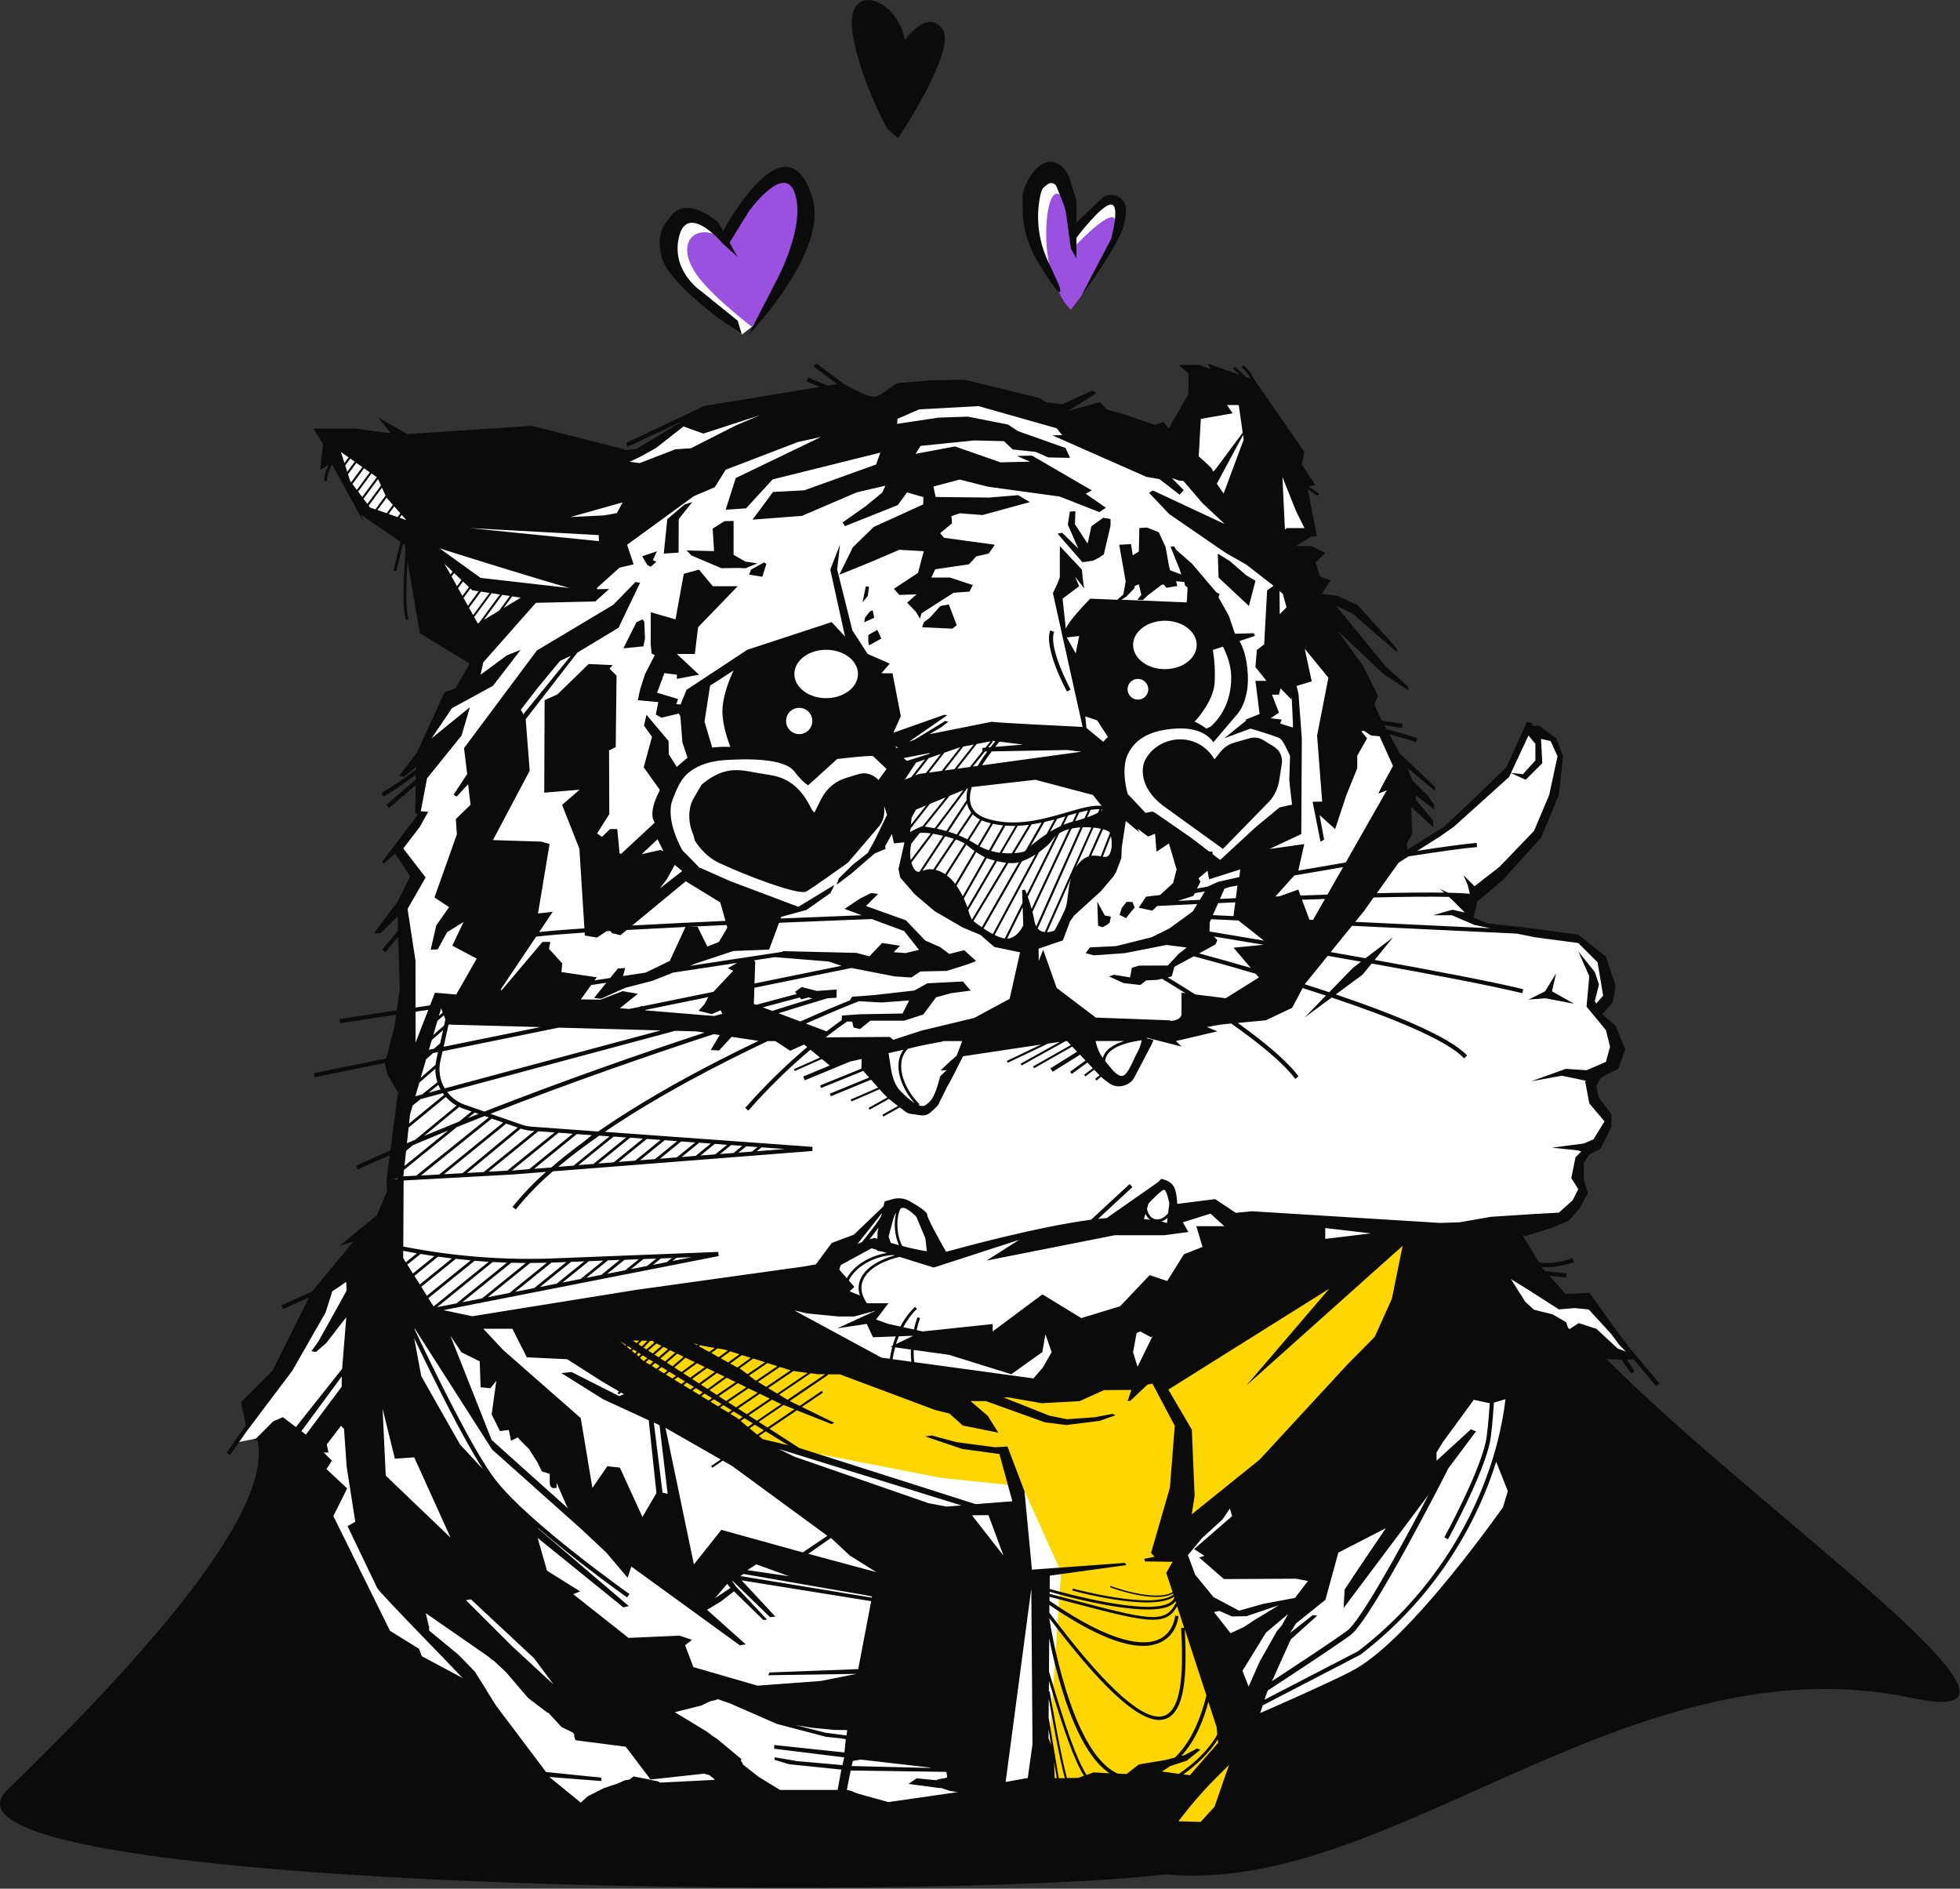 <?xml version="1.0" encoding="UTF-8"?> <svg xmlns="http://www.w3.org/2000/svg" width="684" height="659" viewBox="0 0 684 659" fill="none"><rect x="0" y="0" width="684" height="659" fill="#333333" stroke="none"/><path d="M2.572 624.5C139.911 491.5 70.567 498.495 87.069 486.994C215.902 476.661 511.175 422.359 556.559 469.991C607.068 523.002 727.241 605.158 667.568 592.5C568.568 571.5 485.565 661.5 406.898 654C320.399 664 -33.502 659.434 2.572 624.5Z" fill="#0B0B0B"></path><g clip-path="url(#clip0_3106_1002)"><path d="M252.143 82.465L241.529 75.711L234.774 80.053C234.774 80.053 231.397 81.5 234.774 92.114C238.152 102.728 258.897 116.719 258.897 116.719L265.169 111.895L252.143 82.465Z" fill="white"></path><path d="M373.715 75.717C373.715 75.717 370.338 56.419 363.583 62.691C356.829 68.963 364.066 93.086 367.925 97.91C371.785 102.735 378.057 96.945 378.057 96.945L389.153 80.542C389.153 80.542 389.635 73.788 389.153 71.375C388.671 68.963 383.846 71.375 383.846 71.375L375.162 81.507L373.715 75.717Z" fill="white"></path><path d="M115.123 153.386L124.772 176.061L143.105 186.675L153.236 222.376L167.227 228.648L163.85 237.814L155.166 244.569L146.964 264.349L146 286.542L139.245 296.191L145.517 306.322L140.21 317.901L142.622 330.927V377.724L137.798 404.259V421.627C137.798 422.11 114.158 446.715 114.158 446.715L83.281 503.161L95.343 500.749L98.72 498.819L102.579 505.573L116.088 524.389L111.263 534.52L133.456 573.116L145.517 576.976L166.262 588.072L190.385 618.949L203.411 629.563L233.323 626.185L263.717 625.703L318.716 631.975L360.207 628.598L403.627 635.834L434.986 606.887L436.916 597.721C436.916 597.721 435.951 602.545 476.959 580.835C476.959 580.835 502.529 559.607 525.204 525.836L537.748 493.512L551.256 470.837L569.589 473.249L555.116 453.469L544.02 453.951C544.02 453.951 528.581 433.206 528.099 432.241C527.616 431.276 527.134 427.417 527.134 427.417L547.397 423.557L552.221 415.355L550.774 407.636L554.633 399.917L558.975 397.987L561.87 389.786L556.081 383.996L555.598 376.277L563.318 371.453L562.835 358.909L556.563 352.155L560.905 348.295L559.458 335.269L551.256 327.55L528.099 324.173L514.108 321.278L512.66 315.971L516.52 311.629L536.783 291.366L543.537 273.998C543.537 273.998 544.502 266.761 544.02 263.384C543.537 260.007 538.23 253.253 533.406 253.735C533.406 253.735 527.134 268.691 525.687 270.138C524.239 271.586 504.459 290.401 501.082 291.849C497.704 293.296 488.056 298.603 488.056 298.603L489.02 266.279L475.994 243.121L456.214 202.596L458.626 196.806L448.977 189.087L457.179 184.745L445.6 154.351L436.434 134.57L415.688 145.667L407.004 160.623L360.689 143.254L324.988 136.5L299.418 146.149L274.331 141.807L242.489 144.702L221.262 159.175H208.235L115.123 153.386Z" fill="white"></path><path d="M231.877 457.33L339.434 484.699L402.818 482.055L491.434 428.383L500.6 450.093L446.566 505.575L412.008 542.559L411.478 553.559L430.882 610.126L423.857 630.389C422.217 632.13 420.606 633.901 419.033 635.696L364.347 634.248L370.31 548.512L356.802 518.601L328.82 515.706L266.584 503.645L197.594 467.944L231.877 457.33Z" fill="#FFD600"></path><path d="M378.539 101.768C378.539 101.768 387.223 89.224 389.153 79.093C391.083 68.961 375.644 85.365 375.644 85.365C375.644 85.365 374.197 71.374 369.855 67.996C365.513 64.619 363.583 82.47 366.478 93.566C369.373 104.662 373.715 108.04 373.715 108.04L378.539 101.768Z" fill="#9B51E0"></path><path d="M253.585 82.95C253.585 82.95 264.682 60.275 273.366 62.688C282.05 65.1 279.155 67.512 280.603 76.678C282.05 85.845 262.752 114.309 262.752 114.309C262.752 114.309 249.755 104.468 243.936 96.941C235.735 86.328 241.042 79.091 248.761 81.503C256.48 83.915 253.585 82.95 253.585 82.95Z" fill="#9B51E0"></path><path d="M333.891 218.15L331.122 210.898L328.174 211.453L324.469 215.554L322.37 217.141L321.82 218.873L332.352 219.341L333.891 218.15Z" fill="#0B0B0B"></path><path d="M227.089 197.753L229.053 196.021L227.832 195.452L229.231 192.359L224.117 194.082L225.893 197.14L227.089 197.753Z" fill="#0B0B0B"></path><path d="M236.861 181.116L241.608 175.148L238.858 176.055L232.885 181.126L231.641 193.163L236.803 192.811L236.861 181.116Z" fill="#0B0B0B"></path><path d="M382.93 314.633L383.205 323.008L384.695 323.515L386.114 322.82L387.243 321.961L387.672 319.848L385.559 319.424L382.93 314.633Z" fill="#0B0B0B"></path><path d="M393.136 314.68L391.476 316.812L390.719 319.22L392.948 320.353L395.968 316.609L395.196 314.709L393.136 314.68Z" fill="#0B0B0B"></path><path d="M241.314 193.829L251.763 198.258L257.9 198.171L260.124 198.296L264.297 196.574L260.09 195.937L255.999 193.583L256.014 181.758L252.844 181.845L248.7 184.445L249.197 192.294L239.625 192.063L241.314 193.829Z" fill="#0B0B0B"></path><path d="M261.406 200.496L266.028 201.234L267.446 196.777L266.636 196.227L262.101 198.759L261.406 200.496Z" fill="#0B0B0B"></path><path d="M381.516 195.611L383.649 194.501L385.197 193.454L387.552 183.453V181.08L384.975 180.67L380.865 183.627L379.746 188.915L379.495 189.585L375.124 182.894L375.298 178.383L373.358 178.494L372.644 183.034L376.301 191.404L370.676 185.899L369.055 186.179L377.739 196.166L381.516 195.611Z" fill="#0B0B0B"></path><path d="M435.844 211.431L438.141 202.636L434.875 200.716L429.326 195.863L424.984 193.156L425.25 201.517L435.844 211.431Z" fill="#0B0B0B"></path><path d="M303.272 204.719L302.153 204.555L301 210.166L302.853 207.908L303.272 204.719Z" fill="#0B0B0B"></path><path d="M301.594 217.123L305.091 215.546L304.542 212.945L303.596 213.317L301.878 215.483L301.594 217.123Z" fill="#0B0B0B"></path><path d="M302.992 223.707L303.267 225.188L307.566 222.786L306.167 219.766L303.055 221.531L302.992 223.707Z" fill="#0B0B0B"></path><path d="M224.24 216.109L222.103 217.094L217.539 226.217L224.525 225.517L225.085 222.854L224.858 216.944L224.24 216.109Z" fill="#0B0B0B"></path><path d="M373.623 240.604C373.546 240.459 365.735 225.99 367.878 220.466L366.527 219.945C364.143 226.087 372.017 240.691 372.355 241.299L373.623 240.604Z" fill="#0B0B0B"></path><path d="M549.327 350.231L541.608 345.889L543.055 339.617L539.196 345.889L533.406 348.784L539.196 348.301L549.327 350.231Z" fill="#0B0B0B"></path><path d="M577.961 483.605L579.07 482.679L568.399 469.942L564.804 465.151L554.634 451.059L546.433 451.542L540.692 445.125L546.597 445.747L546.746 444.3L539.254 443.509L538.231 442.365L538.028 442.037C538.693 442.115 539.362 442.153 540.031 442.153C543.209 442.07 546.353 441.474 549.342 440.387L548.826 439.036C548.748 439.065 542.124 441.54 537.039 440.402L531.322 430.989L532.442 431.269L541.608 428.374L547.398 425.962L551.257 421.62L554.152 416.313L552.704 411.489V405.699L554.779 402.727L558.494 400.875L562.353 393.156V388.814L558.011 383.024L557.047 379.165L558.441 376.376L559.941 375.305L564.766 372.893L567.178 366.138L563.801 357.937L559.16 353.865L562.836 349.735L563.801 343.946L560.424 333.814L550.775 326.095L543.538 325.13L532.924 323.683L519.416 322.236L514.239 320.229L515.556 314.526L524.24 307.289L537.749 292.333L544.02 277.378L545.468 263.869L543.056 257.597L537.266 253.255H535.047L534.371 252.29L532.924 251.808L525.687 267.729L512.661 280.272L503.977 288.474L491.11 296.473L490.922 294.36L492.852 290.92L492.466 281.517L500.151 288.686V286.366L494.15 279.09L494.053 277.44L500.668 282.554L500.46 280.788L498.439 277.807L492.818 272.186L491.187 267.96L500.885 276.027L500.663 274.439L488.476 262.861L484.843 256.179C489.238 257.313 494.101 258.934 494.174 258.958L494.656 257.588C494.333 257.477 488.626 255.571 483.931 254.456L483.174 253.053L489.306 254.017L489.533 252.57L482.171 251.403L479.628 245.859L480.887 242.82L475.87 232.611L466.751 219.995L482.764 235.11L491.525 240.9L491.4 239.597L483.565 232.539L466.279 211.388L472.068 214.143L487.704 227.738L487.294 226.016L473.819 211.181L466.756 207.881L461.3 207.239L464.412 202.448C463.12 202.121 461.861 201.678 460.648 201.127L459.1 196.326L462.477 192.949L457.652 190.537H452.346L457.652 187.16H459.582L456.379 170.694L459.785 173.082L460.34 172.291L456.659 169.714L459.1 169.309L454.275 162.072L455.24 157.73L437.872 132.643L437.795 132.614C437.119 131.128 435.798 128.754 433.795 127.418L433.26 128.219C434.707 129.184 435.793 130.829 436.487 132.156L434.746 131.538C434.138 130.872 433.028 129.782 430.954 127.939L430.312 128.663C431.108 129.367 431.928 130.11 432.638 130.795L421.469 126.854L422.434 128.783L418.574 127.336H411.337L414.715 130.231V137.467L407.864 149.558C407.221 148.792 406.608 148.001 406.026 147.184L403.001 148.284L392.445 144.574L386.39 142.943L383.785 140.309L372.746 143.421L382.608 137.149L381.16 136.295L370.677 141.071L365.129 140.386L362.49 138.818L336.592 132.479L324.868 132.711L313.405 133.632C311.557 134.283 307.162 138.456 305.204 138.456C302.704 138.456 300.558 136.946 298.449 136.044L294.387 133.902L284.893 126.781L284.024 127.939L292.129 134.018L288.873 134.553L282.08 131.755L281.53 133.096L286.157 135.002L245.814 141.636L218.594 154.527L218.927 155.945L237.516 147.203L237.468 147.406L222.097 156.64L217.818 157.079H217.654L217.885 156.77L185.561 148.569L142.141 151.463L132.009 145.674L136.351 151.174L123.808 149.534H109.334L112.711 154.84L111.747 164.007L114.728 162.145C113.898 163.828 112.875 166.342 113.204 167.958L114.168 167.77C113.884 166.347 114.998 163.742 115.871 162.048L126.722 181.858L125.998 179.595L139.758 189.07L137.345 199.11L138.31 199.337L140.636 189.654L141.219 190.059L141.523 191.83C141.084 197.735 140.134 213.096 141.75 216.329L142.614 215.894C141.47 213.608 141.731 203.785 142.213 195.849L146.526 220.936L163.894 231.55L158.983 240.142C157.7 240.625 156.407 241.107 155.123 241.561L145.499 262.629L139.193 270.768L141.031 270.971L145.267 267.594V267.758V268.438C141.405 271.432 137.359 274.181 133.153 276.668L133.896 277.913C137.793 275.584 141.555 273.038 145.166 270.286L145.127 271.989L134.803 280.808L135.768 281.908L145.108 273.928L144.896 283.466L145.769 284.238L145.624 284.484L133.418 300.665L133.901 301.312L137.876 297.838L143.154 305.76L138.691 314.743L138.585 314.859L130.441 325.622H132.854L138.783 319.708L138.894 324.735L133.399 331.339L134.513 332.266L138.961 326.915L139.521 345.219L138.469 352.538L118.428 355.563L118.646 357.011L138.233 354.039L137.586 358.54L134.788 369.313L109.498 374.456L109.788 375.874L134.393 370.866L134.325 371.122L135.121 374.721L138.894 381.22L136.24 401.396C132.22 403.142 128.238 404.911 124.295 406.703L124.903 408.025C128.56 406.355 132.267 404.699 136.023 403.055L134.909 411.498L138.846 411.17V411.281L134.899 411.498L135.063 415.628L131.522 424.042L118.496 434.656L123.32 433.208L108.919 450.606L98.18 455.464L98.778 456.781L107.839 452.68L95.092 478.274L84.242 489.129C84.242 489.158 85.207 494.344 85.796 497.302L79.07 506.849L80.252 507.679L86.172 499.28L102.001 478.284L113.618 457.953L115.982 450.543L120.85 447.267L120.918 450.393L111.221 467.868L108.683 471.457L110.275 471.722L113.855 468.611L120.846 459.579L119.398 477.599L103.27 497.924L98.72 494.479L95.343 495.927L88.589 502.681L97.273 500.751L86.418 523.668C86.418 523.668 90.76 534.281 92.207 533.316C93.655 532.352 109.093 524.15 111.505 524.632C113.918 525.115 94.62 541.036 94.62 541.036L107.646 548.272L99.927 559.369C99.927 559.369 120.672 573.842 121.154 574.807C121.637 575.772 128.873 571.912 128.873 571.912L124.531 577.702L143.347 579.149L150.101 585.903L146.242 575.29L136.11 569.018L116.33 528.974L121.154 519.326L113.918 512.571L115.847 509.677L112.982 506.782L114.636 506.811L114.043 503.988L118.983 497.509L120.054 498.561L120.966 511.664L123.986 530.962L121.285 532.496L131.657 554.134C131.98 554.535 132.304 554.935 132.622 555.331C142.15 565.776 152.277 575.772 162.003 586.082L165.173 588.576L166.91 591.355C175.198 600.396 183.048 609.78 189.826 619.984H191.191L209.862 621.431V620.244L190.564 618.285L173.085 595.08L169.935 590.033V589.966L165.733 583.279L159.977 577.345L149.773 568.945L149.715 568.236L149.826 567.71L149.609 567.271L148.596 562.866L170.475 578.04L171.676 579.125L172.275 579.4L176.573 583.433L184.336 592.489L190.535 597.188L190.762 597.419L191.428 597.69L195.982 602.601L199.933 604.531L200.517 605.409L200.305 605.616L200.787 607.117L201.178 607.242L218.363 609.457L227.047 620.9L245.684 618.859L247.546 619.371L249.08 620.572L249.413 621.021L230.337 621.986L229.565 621.503L227.332 621.117L227.09 620.992L221.074 619.829L219.665 620.92L218.049 621.18L215.531 622.299L210.581 623.969L205.124 626.738L202.625 629.005L194.376 627.264C196.514 630.89 198.447 634.633 200.165 638.476L202.833 637.709L203.798 637.8L210.943 635.161L212.752 634.79L216.93 635.089L219.41 634.095L216.93 633.13L215.29 632.961L220.114 633.121L222.772 632.054L220.114 631.003H219.149L220.91 630.25L226.029 630.028L232.417 629.169L251.608 629.102L254.45 628.195L258.966 628.47L268.509 628.846L288.492 630.964L297.89 634.201L359.995 633.048L360.217 634.467L379.428 636.879C382.805 640.396 387.249 642.142 393.501 642.142C394.588 642.142 395.732 642.089 396.932 641.983L396.869 641.264C389.386 641.92 384.258 640.565 380.466 637.009L382.651 637.284L407.256 641.428C410.237 636.503 413.919 631.895 417.629 627.587C423.326 620.968 429.786 615.043 436.015 608.882L439.348 598.978C448.515 594.998 463.562 588.364 472.155 583.974C488.182 575.772 511.585 545.508 523.893 528.516L531.761 546.396C531.761 546.396 523.077 561.352 517.288 570.036C511.499 578.72 539.481 549.29 539.481 549.29V538.677L544.305 534.335C544.305 534.335 538.516 533.37 535.139 533.852C531.761 534.335 535.621 530.475 535.621 530.475L544.305 519.379L543.987 519.113C552.56 511.288 557.326 505.253 559.859 501.446L558.658 500.645C556.149 504.403 551.421 510.386 542.863 518.177L538.631 514.636C554.403 503.419 561.717 492.39 561.789 492.275L560.578 491.483C560.501 491.599 553.226 502.556 537.483 513.676C536.243 512.624 535.283 511.809 535.134 511.659C534.651 511.177 556.844 488.019 556.844 488.019L552.502 478.279L559.256 483.755L560.168 482.63L551.807 475.876C556.81 473.271 560.974 474.308 565.899 474.429L569.248 479.253L570.439 478.428L567.66 474.419C568.467 474.399 569.272 474.338 570.073 474.236L577.961 483.605ZM119.234 483.846L106.753 500.558L105.18 499.367L119.273 480.252L119.234 483.846ZM372.341 620.379C370.58 613.76 369.08 605.505 367.261 595.504C366.939 593.777 366.618 591.998 366.296 590.168L366.036 590.217L366.064 586.526C371.449 604.55 374.922 614.17 378.275 619.598L376.215 620.336L372.341 620.379ZM335.757 505.556L348.783 507.327L353.299 523.822L340.504 524.825L278.881 505.199L268.533 498.522L278.076 492.096L290.161 496.868L291.184 496.453L279.841 490.9L287.203 485.897L286.793 485.298L279.074 490.533L275.605 488.83L288.993 479.736L288.853 479.533H293.113L326.291 491.951L331.367 493.215L335.969 497.379L348.392 499.883L344.706 494.002L338.686 488.854L344.132 488.893L364.583 496.255L372.167 497.22L383.746 495.772L389.29 493.799L389.261 493.761L388.209 493.326L381.976 494.508L372.385 495.184L366.335 493.987L350.24 487.605L351.962 487.58L363.541 489.602L376.731 488.888L385.29 485.028L394.818 484.97L393.516 488.897L394.51 488.709L400.453 483.118L402.185 482.775L409.972 497.495L408.279 519.036L401.684 541.88L402.933 543.163L399.31 543.911L399.604 544.813L409.21 544.934L407.005 548.793L409.219 555.548C402.981 559.118 387.654 553.406 387.509 553.348L387.336 553.801C387.818 553.985 396.502 557.222 403.512 557.222C405.751 557.222 407.811 556.884 409.384 556.016L409.504 556.397L409.326 556.532C401.809 561.723 374.695 554.351 374.42 554.279L374.232 554.974C375.052 555.2 389.454 559.113 400.198 559.113C404.163 559.113 407.632 558.582 409.736 557.13L409.827 557.405C409.575 558.095 409.1 558.681 408.477 559.07C401.153 564.015 371.478 555.866 366.32 554.395L366.354 549.768L393.12 546.087L392.599 545.32L360.121 547.679L357.53 520.353L351.586 504.712L347.288 504.963L333.803 503.192L325.187 500.867L322.847 501.171L335.757 505.556ZM297.619 614.426L300.326 613.943L323.966 616.659L325.066 616.877L297.219 616.196L297.619 614.426ZM251.734 533.785L242.157 545.846L232.238 498.204L251.536 509.242L248.188 511.515L248.593 512.113L252.236 509.638L255.492 511.505L288.742 535.869L280.165 541.658L251.734 533.785ZM254.903 554.047L249.49 557.68L253.794 552.619L254.903 554.047ZM236.088 438.863L241.438 438.65L234.713 439.972L236.088 438.863ZM232.682 440.373L227.857 441.338L230.636 439.09L234.496 438.94L232.682 440.373ZM225.822 441.719L220.201 442.824L224.543 439.311L229.015 439.138L225.822 441.719ZM218.175 443.224L211.903 444.449L217.948 439.572L222.927 439.374L218.175 443.224ZM209.843 444.816L204.628 445.839L212.154 439.76L216.298 439.601L209.843 444.816ZM202.606 446.263L196.272 447.503L205.51 440.045L210.542 439.847L202.606 446.263ZM194.245 447.904L188.456 449.042L199.296 440.291L203.909 440.107L194.245 447.904ZM186.41 449.443L179.82 450.736L192.446 440.547L193.497 440.513L197.675 440.349L186.41 449.443ZM177.794 451.136L170.253 452.608L185.026 440.677C186.955 440.677 188.885 440.649 190.815 440.595L177.794 451.136ZM168.227 453.018L161.328 454.374L178.378 440.604C180.081 440.648 181.788 440.682 183.491 440.686L168.227 453.018ZM159.35 454.759L152.518 456.101L171.951 440.339C173.601 440.429 175.25 440.501 176.896 440.556L159.335 454.745L159.35 454.759ZM151.317 455.835L149.493 452.941L165.626 439.915C167.262 440.05 168.893 440.161 170.528 440.267L151.317 455.835ZM148.977 452.106L147.018 448.989L158.94 439.34L158.829 439.205C160.633 439.413 162.437 439.591 164.247 439.755L148.977 452.106ZM146.502 448.164L144.625 445.173L152.885 438.453C154.493 438.681 156.101 438.892 157.709 439.085L146.502 448.164ZM144.09 444.353L142.16 441.241L146.772 437.517C148.374 437.787 149.976 438.047 151.597 438.279L144.09 444.353ZM141.625 440.421L140.708 438.974V436.426C142.295 436.74 143.882 437.029 145.475 437.309L141.625 440.421ZM161.043 471.833L167.402 474.993L167.73 484.034L171.107 484.391L173.196 481.81L171.58 493.534L174.475 499.323L177.562 498.937L178.334 502.7L180.688 501.533L181.711 502.7L184.606 505.595L187.587 510.299L189.093 513.382L191.843 514.269V517.164C191.843 520.059 194.255 519.094 194.255 519.094V517.43L198.114 526.22L171.58 502.43L157.169 466.044L161.043 471.833ZM175.623 471.057L168.666 463.622H178.797L183.853 473.58L197.941 474.25L210.074 482.008L216.057 485.487L215.502 485.969L215.984 486.519L216.727 485.882L217.726 486.461L216.086 487.127L199.456 478.708L195.929 479.104L210.513 488.237L226.396 495.565L229.078 520.951L224.2 529.303L216.322 512.065L211.956 511.582L206.731 519.147L202.674 494.798L175.623 471.057ZM310.091 431.457L311.755 425.248C311.969 424.513 312.295 423.815 312.72 423.178C311.853 426.942 312.19 430.882 313.685 434.444C312.691 434.178 311.755 433.913 310.863 433.657L310.091 431.457ZM388.976 430.999H406.267L414.724 429.86L412.794 426.483L422.443 423.453L423.1 424.052H422.94C422.993 424.052 423.046 424.052 423.104 424.052L427.268 427.834H417.489L419.66 435.071L413.147 437.657L407.333 446.973L401.216 444.903L390.906 455.768L377.344 459.907L363.783 451.628L346.414 464.568V461.977L322.007 464.568L319.884 464.085C320.206 462.671 320.607 461.276 321.086 459.907L320.184 459.569C319.678 460.979 319.257 462.418 318.924 463.878L315.219 463.077C317.53 458.826 319.933 456.766 319.981 456.733L319.363 455.99C319.166 456.154 316.594 458.354 314.196 462.855L310.071 461.958L305.729 460.409L310.071 454.716H302.516C300.587 451.821 300.104 449.124 301.175 446.659C303.033 442.317 309.034 439.635 313.936 438.559L325.872 442.259L355.648 432.61L344.258 439.847L388.976 430.999ZM405.249 426.232C406.074 425.946 406.831 425.493 407.473 424.901L407.261 426.71C406.711 426.536 406.05 426.377 405.249 426.213V426.232ZM399.759 423.492C400.091 424.324 400.641 425.052 401.351 425.6C400.69 425.513 399.976 425.431 399.204 425.345L399.759 423.492ZM407.661 423.328C406.137 425.132 404.366 425.866 402.808 425.301C401.457 424.819 400.521 423.429 400.285 421.721L400.835 419.878C400.835 419.878 405.254 415.141 406.219 415.141C407.184 415.141 408.071 419.878 408.071 419.878L407.661 423.328ZM458.14 563.542L450.213 569.761L452.302 566.422L462.535 558.221L467.051 541.73L483.628 533.21L474.543 546.642L469.236 554.636L468.889 561.086L498.55 521.525C488.703 540.341 474.77 565.573 470.114 568.989C465.531 572.366 452.616 580.871 443.903 586.579L450.44 572.038L459.679 563.716L458.14 563.542ZM415.93 498.85L407.729 484.859L463.895 449.641L434.973 483.412L489.489 434.685L485.741 453.148L479.782 466.415L470.819 475.49L470.635 475.64L439.57 509.295L415.882 528.386L416.895 521.911L415.93 498.85ZM410.03 613.234L406.754 614.088L397.428 615.642L393.265 618.888L393.091 618.985L390.061 618.826C373.354 611.449 366.354 565.756 366.277 565.226H366.238V564.661C384.214 588.456 396.796 600.121 404.535 600.121C405.31 600.124 406.081 599.994 406.812 599.735C413.943 597.149 414.203 582.565 413.455 568.473L421.02 591.567C418.555 601.347 414.912 608.535 410.03 613.234ZM366.315 555.389C370.87 556.691 388.764 561.583 400.444 561.583C404.12 561.583 407.198 561.101 409.022 559.861C409.501 559.546 409.917 559.143 410.247 558.674L410.512 559.475L410.3 559.369C406.624 566.731 400.907 565.226 373.456 557.999C371.204 557.41 368.822 556.786 366.311 556.127L366.315 555.389ZM264.273 500.573L261.581 498.368L263.433 497.109L266.559 499.039L264.273 500.573ZM267.235 499.434L275.065 504.259L266.183 502.136L264.856 501.036L267.235 499.434ZM293.427 441.386L304.176 435.539L306.106 436.137V436.407L307.982 436.716L309.478 437.198C303.862 438.101 298.054 441.294 295.531 446.017L292.867 442.949L293.427 441.386ZM300.287 446.263C299.502 448.09 299.433 450.145 300.094 452.019L296.52 450.572L298.145 449.018L296.216 446.775C298.787 441.502 305.725 438.163 311.803 437.888L312.204 438.014C307.389 439.365 302.077 442.119 300.287 446.263ZM260.635 493.442L257.581 491.469L265.17 486.316L268.639 488.005L260.635 493.442ZM269.387 488.367L272.137 489.703L272.672 489.915L264.147 495.705L261.296 493.862L269.387 488.367ZM224.234 474.598L223.322 473.763L224.311 472.914L225.884 473.879L224.697 474.902L224.234 474.598ZM227.983 467.868L228.031 468.244L228.388 468.418L225.595 470.83L224.63 470.203L226.893 467.848L227.983 467.868ZM224.003 469.797L222.806 469.025L224.008 467.776L225.899 467.819L224.003 469.797ZM218.807 469.966L219.101 469.662L220.413 470.473L219.984 470.921L218.807 469.966ZM220.548 471.375L221.031 470.864L222.242 471.611L221.619 472.258L220.548 471.375ZM222.189 468.625L220.91 467.815L220.992 467.728L223.038 467.776L222.189 468.625ZM218.247 469.508L216.375 467.988L216.337 467.954L218.474 469.272L218.247 469.508ZM222.565 473.015L222.198 472.716L222.883 472.002L223.67 472.485L222.797 473.281L222.565 473.015ZM226.232 471.235L229.097 468.765L230.824 469.604L227.775 472.234L226.232 471.235ZM231.539 469.947L233.14 470.729L229.845 473.565L228.398 472.644L231.539 469.947ZM258.628 477.811L258.054 477.492L262.878 474.014L266.989 475.307L260.842 479.48L258.628 477.811ZM257.35 477.14L254.831 475.756L258.908 472.808L262 473.773L257.35 477.14ZM254.132 475.37L251.522 473.922L254.846 471.51L258.049 472.514L254.132 475.37ZM250.822 473.531L248.217 472.084L250.441 470.473L252.877 470.893L253.982 471.24L250.822 473.531ZM247.512 471.708L243.913 469.725L244.352 469.349L245.24 469.595L249.442 470.314L247.512 471.708ZM243.238 469.353L242.032 468.688L242.167 468.741L243.513 469.117L243.238 469.353ZM233.84 471.09L235.644 471.968L232.084 475.032L230.472 473.995L233.84 471.09ZM236.349 472.316L238.558 473.392L234.699 476.72L232.725 475.447L236.349 472.316ZM239.243 473.734L242.505 475.321L237.796 478.727L235.326 477.14L239.243 473.734ZM243.243 475.664L245.988 477L240.864 480.706L238.452 479.138L243.243 475.664ZM246.726 477.362L249.471 478.699L243.942 482.693L241.53 481.125L246.726 477.362ZM250.209 479.056L252.863 480.344L246.962 484.633L244.618 483.123L250.209 479.056ZM253.586 480.706L256.742 482.24L250.161 486.712L247.58 485.048L253.586 480.706ZM257.494 482.606L260.447 484.054L253.422 488.83L250.822 487.151L257.494 482.606ZM261.199 484.411L264.384 485.959L256.886 491.054L254.083 489.245L261.199 484.411ZM268.079 484.324L276.874 478.375L281.848 479.041L271.234 486.239L268.079 484.324ZM267.399 483.909L264.504 482.158L272.165 476.957L275.904 478.129L267.399 483.909ZM263.829 481.748L263.568 481.588L261.402 479.948L267.819 475.606L271.287 476.696L263.829 481.748ZM226.502 474.265L227.949 475.167L226.772 476.18L225.325 475.288L226.502 474.265ZM228.605 475.567L230.246 476.581L229.112 477.594L227.462 476.585L228.605 475.567ZM230.887 476.976L232.899 478.221L231.751 479.186L229.729 477.956L230.887 476.976ZM233.546 478.621L235.895 480.069L234.641 480.971L232.397 479.601L233.546 478.621ZM236.561 480.484L239.036 482.013L237.806 482.906L235.311 481.386L236.561 480.484ZM239.702 482.413L242.176 483.943L240.966 484.821L238.476 483.301L239.702 482.413ZM242.842 484.343L245.255 485.824L244.063 486.688L241.651 485.216L242.842 484.343ZM245.901 486.234L248.482 487.831L247.266 488.656L244.709 487.093L245.901 486.234ZM249.158 488.246L251.811 489.887L250.619 490.697L247.947 489.066L249.158 488.246ZM252.486 490.306L255.347 492.077L254.175 492.868L251.28 491.112L252.486 490.306ZM256.023 492.492L259.139 494.422L257.88 495.28L257.224 494.735L254.855 493.288L256.023 492.492ZM259.815 494.836L262.71 496.636L261.002 497.885L258.498 495.811L259.815 494.836ZM264.774 496.12L273.458 490.224L277.236 491.715L267.848 498.098L264.774 496.12ZM274.848 488.401L271.91 486.62L282.9 479.152L285.447 479.495H287.98L274.848 488.401ZM277.149 457.201L281.535 458.262L292.689 459.343H298.112L303.756 457.804C303.819 457.866 303.872 457.929 303.93 457.992L304.282 457.664L305.729 457.273L292.168 463.482L302.473 461.929L304.644 466.589L312.6 466.295C312.209 467.293 311.842 468.369 311.514 469.522L310.761 469.879L311.389 469.966C311.021 471.325 310.729 472.704 310.515 474.096L307.621 473.7L277.149 457.201ZM318.413 466.218L312.701 468.948C313.003 467.983 313.325 467.086 313.666 466.256L318.432 466.083C318.461 466.16 318.456 466.208 318.447 466.251L318.413 466.218ZM312.358 470.106L317.897 470.878C317.831 472.297 317.882 473.718 318.051 475.128L311.49 474.246C311.713 472.861 312.014 471.49 312.392 470.14L312.358 470.106ZM319.05 475.263C318.869 473.854 318.811 472.432 318.876 471.013L331.227 472.735L352.937 479.49L363.749 471.771L364.834 465.561L367.005 471.771L363.903 477.198L360.656 480.947L319.05 475.263ZM396.652 465.079C397.428 464.78 397.959 464.563 397.959 464.563L401.756 466.632L402.325 465.996L396.965 476.899L395.426 471.804L396.652 465.079ZM462.487 432.272V428.485L478.407 430.343L462.487 432.272ZM314.896 434.781C312.821 431.047 312.609 424.65 314.303 421.659C314.751 421.431 315.27 421.388 315.75 421.538C317.197 422.02 320.024 424.544 319.909 424.848L322.958 432.133L323.44 436.59C320.563 436.124 317.711 435.511 314.896 434.752V434.781ZM305.247 431.944C305.247 431.944 304.528 432.099 303.433 432.427C304.475 431.115 305.628 429.634 306.603 428.302L306.26 429.802L306.193 432.248L305.247 431.944ZM307.495 424.457L307.423 424.428C306.815 425.846 303.254 430.372 300.842 433.344C300.321 433.551 299.776 433.787 299.226 434.048L307.765 423.28L307.495 424.457ZM228.171 496.371L230.149 497.268L232.996 521.212L231.215 520.816L228.171 496.371ZM289.982 536.607L296.524 542.724L305.821 548.543L282.061 542.145L289.982 536.607ZM275.427 549.99L260.804 547.833L263.954 545.826L275.427 549.99ZM259.453 549.179L302.183 556.599L304.301 557.048L304.234 557.439L258.401 549.913L259.453 549.179ZM324.101 524.502L277.217 508.244L271.741 505.556L335.521 525.264L330.358 525.67L324.101 524.502ZM410.098 563.759C410.098 563.812 409.678 569.505 404.569 571.932C399.46 574.358 388.585 573.924 366.257 558.529V557.14L373.166 558.954C388.016 562.862 396.734 565.158 402.243 565.158C406.629 565.158 408.998 563.711 410.783 560.459L413.238 567.961L412.187 568.019C412.901 581.045 412.881 596.262 406.363 598.63C405.744 598.85 405.091 598.959 404.434 598.954C397.096 598.954 384.258 586.777 366.204 562.702V559.991C380.109 569.5 391.06 574.281 398.895 574.281C401.018 574.327 403.124 573.893 405.056 573.012C410.812 570.267 411.241 564.092 411.26 563.846L410.098 563.759ZM365.997 592.706C366.18 593.713 366.36 594.705 366.537 595.683C368.327 605.515 369.828 613.755 371.617 620.437H369.495L365.949 599.209L365.997 592.706ZM366.069 583.269L366.156 571.599C367.636 579.199 369.617 586.694 372.085 594.033C376.466 606.702 381.527 614.947 387.191 618.71L381.662 618.425L379.182 619.313C375.694 613.736 372.052 603.474 366.079 583.236L366.069 583.269ZM405.413 618.097C406.451 617.536 407.447 616.9 408.395 616.196L414.15 614.334L418.897 610.504L417.773 610.055L413.33 612.404L412.264 612.679C417.571 606.89 420.253 599.267 421.705 593.801L424.6 602.678L424.803 605.206C421.942 610.388 416.939 615.188 411.405 618.922L405.413 618.097ZM417.108 549.469L414.56 542.604L419.462 536.694L426.631 530.156L429.198 526.355L429.999 528.984L416.717 540.495L420.335 542.859L418.478 543.438L427.123 550.965L452.186 550.834L456.461 551.621L451.921 557.54L440.757 559.639L432.406 561.993L423.466 557.227L417.108 549.469ZM447.285 567.199L445.717 568.96L439.604 579.738L435.745 588.465L433.593 582.985L441.794 569.659L449.514 563.156L447.285 567.199ZM442.224 590.308L442.426 589.855C450.951 584.282 466.163 574.281 471.248 570.557C478.523 565.221 504.006 515.196 505.502 512.248L515.117 499.42L513.308 498.701L501.338 509.667L501.3 506.825L503.514 503.202L514.331 488.41L519.893 489.612C519.507 495.333 519.025 500.761 518.446 503.284C515.845 514.863 504.165 536.168 504.045 536.38L505.314 537.08C505.796 536.202 517.216 515.369 519.859 503.603C520.458 500.939 520.959 495.29 521.35 489.409L525.403 488.183C524.214 497.725 521.893 507.091 518.489 516.083C509.555 539.896 494.102 560.716 473.897 576.163L441.288 593.048L442.224 590.308ZM550.775 329.033L557.529 335.788L559.459 347.366L557.047 350.184L556.564 349.296L558.011 343.507L556.564 339.165L550.775 331.928L554.634 340.612L553.669 351.226L560.424 359.428L561.871 365.217L560.424 370.524L553.669 373.419L546.433 372.936L534.371 377.278L544.985 375.348L549.81 376.313L553.578 377.119L553.187 377.278L554.634 384.997L559.941 391.269L556.082 397.541L552.704 398.988L541.608 400.436L550.775 401.401L551.826 401.796L549.81 403.813L548.362 411.05L550.775 414.909L548.845 418.769L544.02 423.111L535.336 423.593L520.38 424.558L509.284 426.488L502.53 426.7L436.917 422.628L431.258 423.178L424.055 418.392L410.836 420.062C410.783 418.735 410.575 415.932 409.707 414.171C408.539 411.802 405.22 411.329 405.22 411.329L404.212 412.42L386.226 424.992C385.261 425.07 384.248 425.171 383.206 425.287L395.195 414.19L394.23 413.129L380.769 425.576C362.137 428.027 335.858 435.225 330.494 436.672L330.175 436.75C327.734 432.48 323.556 424.997 323.585 423.825C323.614 422.812 320.208 420.679 317.583 419.179C315.825 418.143 313.73 417.839 311.75 418.335L308.716 419.193L308.325 420.892L297.972 430.796L290.253 433.691L284.733 441.154L280.604 441.893L221.745 450.094L164.816 459.261L154.747 457.128L250.822 438.26L250.653 436.812L193.411 439.065C175.75 439.752 158.069 438.364 140.732 434.931L140.857 411.894L168.439 410.379L168.478 410.422L168.54 410.374L176.665 409.926H176.689L178.831 409.805L190.555 408.888C186.311 412.618 182.396 416.706 178.855 421.109L179.994 422.001C183.888 417.177 188.221 412.724 192.938 408.7L283.522 401.603V400.156L211.068 394.912C229.377 382.45 250.735 371.373 267.92 363.253H270.602L275.76 366.631L280.618 364.45L281.699 365.338C273.969 371.864 266.737 378.96 260.066 386.565L261.156 387.53C267.839 379.907 275.086 372.798 282.837 366.264L286.171 368.999L277.058 373.047L277.352 373.708L286.798 369.511L289.558 371.773L280.304 375.604L280.859 376.94L296.679 370.394L300.688 369.501C300.688 370.625 300.615 371.754 300.606 372.878L286.21 378.721L286.571 379.618L301.272 373.655L303.312 375.966L289.587 381.615L289.953 382.508L303.988 376.719L306.434 379.488L296.862 383.651L297.152 384.317L306.94 380.057L307.466 380.655C308.161 381.442 308.914 382.194 309.671 382.913L303.1 386.56L303.452 387.193L310.25 383.42C310.843 383.941 311.446 384.443 312.078 384.92L313.386 385.885L307.925 388.958L308.277 389.585L314.023 386.392L316.01 387.892C316.558 388.303 317.2 388.569 317.878 388.664L321.438 389.146C322.029 389.231 322.632 389.184 323.202 389.008C323.773 388.832 324.297 388.532 324.738 388.128L326.75 386.281C327.198 385.868 327.544 385.356 327.758 384.785L330.783 378.677C330.74 379.136 334.643 371.441 336.09 368.546L363.305 364.464L351.364 370.162L351.678 370.818L365.756 364.127L369.91 363.504L356.169 371.137L356.522 371.769L371.854 363.253H372.37L373.682 364.638L360.511 372.106L360.868 372.734L374.194 365.183L375.877 366.959L366.576 372.748L367.343 373.973L376.891 368.006L378.82 370.032L373.446 373.935L374.01 374.716L379.491 370.741L381.368 372.724L378.338 375.001L378.772 375.58L381.869 373.255L383.703 375.184L382.183 376.453L382.666 377.008L384.224 375.71C384.434 375.934 384.663 376.139 384.909 376.323L387.032 377.905C387.784 378.469 388.664 378.838 389.593 378.981C390.522 379.123 391.472 379.033 392.358 378.721L392.84 378.552C394.142 378.087 395.222 377.15 395.865 375.927L401.79 364.624C402.083 364.039 402.322 363.428 402.504 362.8C401.756 362.626 401.003 362.481 400.251 362.317V362.067L412.312 365.164L410.382 363.234L424.856 359.857L421.189 358.347L426.303 357.445L429.68 357.126C438.847 363.591 447.762 370.698 452.018 376.448L453.18 375.59C449.012 369.95 440.675 363.167 431.952 356.914L441.761 355.997L450.927 351.655L454.584 344.742C457.271 345.591 459.992 346.474 462.713 347.376L455.269 355.033L464.73 348.047C484.964 354.84 504.85 362.756 510.944 369.274L512 368.285C505.772 361.628 486.228 353.74 466.168 346.971L475.508 340.077L478.673 336.188C499.732 339.961 520.4 343.878 531.231 346.546L531.573 345.142C520.858 342.537 500.537 338.677 479.725 334.929L486.127 327.07L476.521 334.335C472.454 333.612 468.387 332.888 464.383 332.193L471.817 323.027L529.286 325.743L535.819 327.05L550.775 329.033ZM195.939 339.16L196.204 336.125L191.577 331.06L192.06 328.647H189.315L174.976 345.605L174.793 345.157L187.086 326.824C190.637 326.37 196.6 325.888 204.034 325.376L204.097 326.428L208.347 327.132L211.695 324.899L212.993 324.822L213.558 325.574L216.53 326.303L218.72 324.493C225.194 324.132 232.146 323.775 239.214 323.432L233.801 335.136V335.247L225.315 339.353L217.441 340.549L218.165 337.746L215.598 337.954L212.955 341.23L207.498 342.055L208.256 340.993L195.939 339.16ZM245.867 251.789L247.797 239.245L255.999 233.938C255.999 233.938 251.657 242.622 252.139 249.376C252.433 253.549 253.837 257.901 254.865 260.622C252.758 260.51 250.644 260.582 248.55 260.839L245.867 251.789ZM398.847 209.381L400.294 207.934L405.345 204.074L406.103 203.939L407.068 205.087L410.85 204.465L410.435 202.81L413.291 203.042L413.542 204.277L414.44 205.02L414.203 209.507L414.097 210.177L391.345 209.265L393.082 208.17L395.918 205.198L395.996 204.455L397.443 203.872L398.297 207.533L396.946 209.27L398.847 209.381ZM426.781 225.611C428.122 228.235 429.675 232.172 429.675 236.365C429.675 245.936 424.991 251.321 422.501 253.525L420.991 254.215C419.727 253.248 418.35 252.438 416.89 251.803C416.89 251.803 423.403 245.049 423.886 238.294C424.098 234.445 423.893 230.584 423.273 226.778L426.781 225.611ZM421.956 306.802L432.811 303.357L432.531 305.996L424.986 307.728L421.498 309.32V309.349L417.754 310.025L418.926 307.651L418.251 306.479L421.387 303.816L421.956 306.802ZM333.832 368.358C331.285 370.495 328.366 373.385 328.366 373.385C328.149 373.597 329.176 373.525 330.387 373.385L329.331 374.35C329.331 374.417 328.139 375.459 328.12 375.527C326.562 381.316 325.664 383.926 322.813 385.692C322.22 386.064 321.424 385.967 320.555 385.615L320.893 385.268C317.467 381.992 314.023 376.101 314.553 370.895C314.708 369.039 315.506 367.295 316.811 365.965C322.374 364.469 327.372 363.746 328.448 363.49C328.463 363.488 328.479 363.489 328.494 363.495C328.508 363.501 328.521 363.511 328.53 363.524C328.769 363.421 329.014 363.33 329.263 363.253H335.81L333.832 368.358ZM314.79 381.21C312.44 379.198 311.413 375.903 310.93 372.893L310.115 367.586L309.927 367.48L315.296 366.288C314.333 367.618 313.746 369.183 313.598 370.818C313.082 375.821 316.01 381.379 319.209 384.935C317.606 383.856 316.124 382.607 314.79 381.21ZM315.755 272.037L319.701 266.064L322.818 264.979L318.008 271.135L315.755 272.037ZM335.091 260.704L328.665 268.959L324.154 269.576L329.572 262.624L335.091 260.704ZM323.136 269.716L320.608 270.064L319.373 270.57L324.082 264.54L328.323 263.063L323.136 269.716ZM336.162 260.492L339.785 259.792L333.089 268.351L329.678 268.833L336.162 260.492ZM323.136 281.054L317.882 287.765L318.143 285.251L319.677 282.477L323.136 281.054ZM321.689 288.324C320.289 288.883 318.935 289.547 317.636 290.312L317.757 289.12L324.511 280.494L330.001 278.232L321.901 288.363L321.689 288.324ZM386.901 298.456C386.419 299.025 385.729 299.044 384.856 298.938L387.678 291.735C388.103 293.733 388.214 296.864 386.897 298.475L386.901 298.456ZM374.199 286.727C373.158 287.005 372.138 287.353 371.145 287.77L372.742 284.552C373.76 284.252 374.753 283.963 375.713 283.698L374.305 286.703L374.199 286.727ZM373.084 289.294L360.019 317.107C359.571 315.477 359.088 314.034 358.683 312.905L369.683 290.712C370.645 290.169 371.662 289.73 372.717 289.4C372.833 289.386 372.959 289.352 373.079 289.313L373.084 289.294ZM357.443 297.139C356.304 297.421 355.141 297.598 353.969 297.669L360.005 287.634C361.187 287.456 362.354 287.239 363.503 286.998L358.032 296.579C357.655 296.936 357.443 297.139 357.443 297.139ZM349.608 297.621L355.171 288.136C356.488 288.078 357.786 287.958 359.074 287.789L353.101 297.727C351.939 297.77 350.775 297.73 349.618 297.607L349.608 297.621ZM376.505 301.215C376.105 301.669 375.741 302.153 375.414 302.663L381.609 288.754C382.481 288.838 383.348 288.972 384.204 289.154L379.906 298.803C378.569 299.261 377.392 300.094 376.514 301.201L376.505 301.215ZM384.817 282.492L384.711 282.569C384.551 282.71 384.38 282.837 384.2 282.95L384.436 282.424L384.817 282.492ZM384.451 281.199C381.411 280.798 377.32 281.99 372.389 283.427C364.332 285.777 354.312 288.701 344.533 285.661C341.344 284.667 339.4 282.926 338.743 280.489C338.261 278.728 338.488 276.707 339.11 274.618L361.351 272.08L381.421 277.387L384.451 281.199ZM337.75 275.043C337.388 276.401 337.244 277.808 337.325 279.211L330.233 289.95C329.085 289.622 327.985 289.357 326.962 289.145L337.504 275.125L337.75 275.043ZM337.489 280.301C337.523 280.47 337.547 280.639 337.59 280.784C337.855 281.795 338.33 282.738 338.985 283.553L333.876 291.161C332.911 290.785 331.912 290.457 330.981 290.196L337.489 280.301ZM339.477 284.132C340.206 284.863 341.05 285.469 341.976 285.927L337.586 292.845C336.592 292.324 335.579 291.88 334.565 291.455L339.477 284.132ZM342.632 286.24C343.137 286.461 343.654 286.652 344.181 286.814C344.711 286.983 345.247 287.123 345.782 287.258L341.242 294.977C340.842 294.751 340.446 294.495 340.046 294.258C339.451 293.872 338.845 293.509 338.227 293.168L342.632 286.24ZM346.516 287.437C347.679 287.694 348.857 287.884 350.042 288.006L345.112 296.69C343.999 296.332 342.918 295.883 341.879 295.349L346.516 287.437ZM350.858 288.069C351.76 288.141 352.662 288.18 353.559 288.18C353.825 288.18 354.085 288.18 354.346 288.18L348.856 297.544C347.839 297.397 346.833 297.183 345.845 296.902L350.858 288.069ZM364.477 286.814C365.659 286.544 366.822 286.255 367.956 285.951L365.244 290.997C363.323 292.258 361.481 293.638 359.73 295.127L364.477 286.814ZM368.916 285.69C369.903 285.414 370.868 285.139 371.81 284.865L370.127 288.242C368.877 288.816 367.661 289.461 366.484 290.172L368.916 285.69ZM376.635 283.485C377.706 283.201 378.724 282.95 379.684 282.757L378.454 285.516C377.513 285.835 376.442 286.163 375.221 286.481L376.635 283.485ZM380.552 282.598C381.587 282.403 382.641 282.322 383.693 282.356L383.148 283.587C381.937 284.211 380.682 284.748 379.395 285.193L380.552 282.598ZM380.866 288.715L364.607 325.222C363.651 325.139 362.763 324.692 362.128 323.972L377.855 288.648C378.856 288.611 379.858 288.627 380.856 288.696L380.866 288.715ZM373.706 306.566C372.5 310.652 372.742 314.849 371.709 317.233C370.209 320.706 368.018 324.691 368.018 324.691C367.178 325.026 366.288 325.215 365.384 325.251L373.706 306.566ZM384.943 289.337C386.216 289.68 387.114 290.114 387.355 290.597L384.132 298.798C383.041 298.547 381.916 298.48 380.803 298.6L384.943 289.337ZM377.344 262.287L342.733 267.034C343.833 265.254 345.01 263.594 346.11 262.171L372.37 261.688L377.344 262.287ZM341.16 267.246L339.535 267.468L343.737 262.214H344.523C343.317 263.833 342.195 265.513 341.16 267.246ZM336.186 275.675L326.176 288.985C324.839 288.725 323.667 288.551 322.741 288.435L331.391 277.657L336.186 275.675ZM320.989 290.63C322.267 290.532 323.552 290.591 324.815 290.804L317.824 300.082C317.476 298.157 317.561 296.179 318.075 294.292L320.989 290.63ZM325.626 290.925C326.745 291.103 327.941 291.344 329.133 291.624L320.849 304.168C320.097 304.274 319.455 303.999 318.727 302.672C318.439 302.143 318.211 301.583 318.046 301.003L325.626 290.925ZM329.876 291.808C330.908 292.073 331.922 292.362 332.862 292.671L325.712 303.333C324.421 303.177 323.112 303.363 321.916 303.874L329.876 291.808ZM333.572 292.917C334.641 293.271 335.672 293.732 336.65 294.292L329.842 305.017C329.577 304.843 329.312 304.67 329.032 304.535C328.229 304.08 327.371 303.73 326.48 303.493L333.572 292.917ZM337.243 294.712C337.297 294.75 337.349 294.792 337.397 294.837C338.245 295.597 339.144 296.297 340.089 296.931L333.335 308.409C332.507 307.295 331.533 306.297 330.44 305.442L337.243 294.712ZM340.693 297.336C341.971 298.176 343.105 298.827 343.698 299.141L335.979 312.717C335.356 311.437 334.633 310.208 333.818 309.041L340.693 297.336ZM344.359 299.445C344.842 299.609 345.884 299.951 347.206 300.289L337.61 316.649C337.301 315.756 336.886 314.676 336.355 313.518L344.359 299.445ZM347.939 300.468C348.982 300.716 350.039 300.906 351.104 301.037L339.173 320.88L338.338 319.013C338.338 319.013 338.198 318.458 337.914 317.566L347.939 300.468ZM351.905 301.114C352.546 301.168 353.191 301.179 353.834 301.148C354.43 301.11 355.02 301.011 355.595 300.854L342.642 323.529C341.349 322.641 340.282 321.83 339.703 321.382L351.905 301.114ZM356.613 300.535C358.29 299.915 359.891 299.106 361.385 298.123L346.467 325.897C345.363 325.309 344.258 324.624 343.249 323.968L356.613 300.535ZM362.673 297.254C363.839 296.448 364.94 295.549 365.963 294.567C367.087 293.453 367.493 292.546 368.4 291.673L358.336 311.979C357.954 310.985 357.704 310.406 357.704 310.406L356.681 310.604L356.835 314.999L350.66 327.456C349.418 327.235 348.219 326.817 347.109 326.216L362.673 297.254ZM356.883 316.552L357.105 322.824C357.105 322.824 355.325 327.243 351.451 327.528L356.883 316.552ZM373.986 289.096C374.988 288.879 376.006 288.742 377.031 288.686L361.631 323.239C361.319 322.65 361.104 322.015 360.994 321.358C360.796 320.267 360.56 319.206 360.304 318.198L373.986 289.096ZM423.63 326.756C428.286 327.533 434.244 328.527 440.965 329.651L430.486 330.669L436.478 337.713C428.899 335.503 422.516 333.752 418.454 332.657L424.166 329.55L424.827 328.054L423.63 326.756ZM416.461 312.601L416.943 311.66L420.494 311.019L418.729 313.962L411.077 314.319L416.461 312.601ZM427.316 310.073L429.352 309.422L431.856 308.978L431.277 313.397L425.753 313.638L427.316 310.073ZM458.227 320.976L456.977 320.919L454.381 313.938C457.045 313.841 459.727 313.745 462.39 313.658L458.227 320.976ZM431.094 314.845L430.462 319.645L423.268 319.307L425.107 315.11L431.094 314.845ZM422.173 321.792L422.656 320.721L432.179 321.169L441.09 328.199C433.516 326.911 426.94 325.811 422.086 325.005L422.173 321.792ZM416.601 333.66C420.76 334.779 428.662 336.941 438.224 339.763L439.329 341.061L427.75 348.298L417.112 346.966C413.402 344.602 410.078 342.566 407.512 341.022L408.916 340.684L409.837 337.341L416.601 333.66ZM382.569 364.204C382.492 363.9 382.419 363.581 382.347 363.239H392.329C389.835 364.016 387.365 365.203 385.941 367.002C385.429 367.636 385.063 368.376 384.87 369.168C383.792 367.677 383.01 365.991 382.569 364.204ZM385.69 370.239C385.736 369.279 386.09 368.359 386.699 367.615C389.145 364.517 395.335 363.355 398.437 362.959C398.152 364.46 397.629 365.907 396.888 367.243C395.393 369.959 393.955 374.263 392.117 375.257C390.279 376.251 387.683 372.7 385.69 370.239ZM463.365 333.501C467.19 334.167 471.084 334.852 474.977 335.546L472.16 337.684L463.871 346.208C461.005 345.244 458.14 344.322 455.313 343.425L463.365 333.501ZM463.244 312.143C460.118 312.244 456.972 312.355 453.846 312.466L453.074 310.387L446.484 312.746L445.08 312.804L451.714 305.456C457.242 304.491 462.998 303.526 468.71 302.561L463.244 312.143ZM409.384 308.105L404.863 312.278L400.135 312.842L399.995 312.813L397.385 316.712L402.123 317.744L403.855 316.099C406.831 315.954 411.709 315.713 417.812 315.433L416.258 318.009L408.1 323.944L401.949 327.002L389.531 330.109L380.364 330.563L378.869 332.584L381.734 333.327L392.522 332.57L407.092 329.714L414.112 330.606L411.323 332.845L407.541 336.888L397.525 336.917L395.002 337.679L394.37 341.027L388.802 340.125L387.017 340.684L392.117 343.02L397.969 343.68L399.99 342.069L403.821 341.905L405.495 341.505C407.603 342.773 410.44 344.496 413.697 346.537L412.326 346.368V354.087C411.883 355.597 410.31 356.094 408.327 356.243C408.37 356.166 408.423 356.094 408.467 356.017L382.415 355.052L368.761 344.708L364.048 331.383L362.499 335.3L362.451 331.002L370.928 328.107L373.403 321.522L374.85 319.452L384.238 310.913L388.58 305.765L389.458 304.371L391.321 299.425L391.456 295.812L392.266 290.404L392.893 286.472L397.539 290.331L396.989 289.12C397.998 289.955 400.695 291.885 400.695 291.885L403.107 290.92L403.589 297.192L407.931 294.297L410.609 303.343L409.384 308.105ZM405.688 314.555H405.485L405.548 314.492L405.688 314.555ZM395.426 225.032C395.426 220.367 400.391 216.589 406.523 216.589C412.655 216.589 417.619 220.367 417.619 225.032C417.619 229.697 412.65 233.475 406.523 233.475C400.395 233.475 395.426 229.692 395.426 225.032ZM400.733 240.543C400.723 241.256 400.502 241.95 400.098 242.538C399.694 243.126 399.125 243.582 398.463 243.847C397.801 244.113 397.075 244.177 396.377 244.032C395.679 243.886 395.039 243.538 394.538 243.029C394.037 242.521 393.698 241.877 393.563 241.176C393.427 240.476 393.502 239.751 393.777 239.093C394.053 238.435 394.516 237.873 395.11 237.477C395.704 237.082 396.401 236.871 397.115 236.871C398.081 236.879 399.005 237.27 399.684 237.958C400.362 238.647 400.74 239.576 400.733 240.543ZM385.034 258.832L379.168 254.008L378.734 249.955L382.883 251.34L386.641 257.129C386.066 257.659 385.529 258.228 385.034 258.832ZM347.312 260.593C347.881 259.879 348.392 259.266 348.812 258.779L357.062 259.792L347.312 260.593ZM345.642 260.728L344.88 260.791L346.477 258.794L346.173 258.557L346.496 258.495L347.37 258.601C346.863 259.199 346.279 259.913 345.642 260.728ZM343.886 260.873L342.82 260.96L342.777 262.234L338.473 267.613L334.093 268.211L340.847 259.585L345.671 258.654L343.886 260.873ZM325.553 262.61L325.616 262.533L326.098 262.441L325.553 262.61ZM324.333 263.001L316.541 265.48L315.321 264.516L324.535 262.73L324.333 263.001ZM312.677 260.916L312.633 260.284C312.932 260.555 313.198 260.801 313.396 261.008L312.677 260.916ZM299.405 235.163C299.405 239.824 294.435 243.606 288.308 243.606C282.181 243.606 277.212 239.824 277.212 235.163C277.212 230.503 282.176 226.72 288.308 226.72C294.44 226.72 299.419 230.498 299.419 235.163H299.405ZM278.9 246.974C279.808 246.973 280.696 247.241 281.451 247.745C282.206 248.248 282.795 248.964 283.143 249.803C283.491 250.641 283.582 251.564 283.406 252.454C283.229 253.344 282.793 254.162 282.151 254.804C281.51 255.446 280.692 255.884 279.802 256.061C278.912 256.239 277.989 256.148 277.151 255.801C276.312 255.454 275.595 254.866 275.091 254.111C274.586 253.357 274.317 252.469 274.317 251.562C274.317 250.958 274.435 250.361 274.666 249.803C274.897 249.245 275.236 248.739 275.663 248.313C276.09 247.886 276.597 247.549 277.155 247.319C277.714 247.089 278.311 246.972 278.915 246.974H278.9ZM240.613 269.335C244.116 266.662 248.333 265.543 252.708 265.23C260.514 264.68 273.709 264.506 277.212 269.176C280.107 273.036 282.036 274 282.036 274L292.168 264.834C292.168 264.834 304.229 263.387 304.711 263.869C304.958 264.115 307.23 266.281 309.391 268.298L306.579 272.157C305.716 271.227 304.632 270.53 303.428 270.131C302.213 269.731 300.904 269.716 299.68 270.088L295.222 271.448C293.39 272.003 291.69 272.923 290.224 274.152C288.758 275.382 287.557 276.896 286.692 278.603L284.28 283.399C282.876 283.881 281.009 272.302 268.841 270.44C262.058 269.408 259.453 268.51 255.757 268.751C252.38 268.993 248.747 270.44 244.83 273.798L242.051 278.54C240.121 281.864 239.977 286.853 241.988 291.34L242.471 293.269C244.024 295.836 247.011 299.213 250.697 300.964C260.119 305.432 278.196 312.268 281.231 311.13C282.374 310.705 295.921 300.998 295.921 300.998L306.608 288.503C307.884 287.012 308.585 285.115 308.586 283.152V281.266L309.55 284.334L305.261 293.154L302.811 297.621L297.504 301.789L292.708 306.532L292.684 306.609L291.98 308.679L296.992 304.911L305.261 297.78L308.967 296.232L309.039 296.193C308.965 295.877 308.924 295.553 308.918 295.228L311.253 290.973L311.958 294.244L315.634 293.911L313.54 303.261L314.177 306.218L319.209 312.008L326.185 317.932L335.897 323.582L342.169 326.206L346.969 330.399L356.02 332.29L355.933 332.512L352.334 348.505L340.007 355.163L321.51 359.625L311.746 362.8L310.515 361.796L288.135 361.96C291.599 359.244 294.228 357.377 295.622 356.422L297.402 356.461L297.856 358.506L300.094 359.066L303.718 356.142H315.504L322.224 353.976L326.663 347.979L331.425 346.672L331.54 346.58L338.777 345.644L336.032 342.45L323.672 343.087L319.05 345.615L305.093 347.193L297.306 347.791L296.611 349.026C293.273 350.382 287.131 352.924 279.311 356.407L271.707 353.542C282.181 350.256 288.535 348.408 288.771 348.326L291.927 348.124L291.984 345.268L285.085 345.75L279.769 344.399L277.458 346.064L278.076 346.797L263.896 350.599L263.071 350.285L263.269 344.641L297.137 337.746L312.228 340.684L318.017 341.056L321.231 338.952L330.397 338.764L338 336.376L340.644 335.329L336.486 331.532L331.304 332.85L328.057 330.437L322.905 328.179L316.15 321.112L302.222 316.118L306.448 311.887L303.959 311.602L300.234 313.46L294.725 317.122L300.702 319.341C294.431 319.582 284.232 319.983 272.426 320.484L272.643 319.896L281.453 317.484L289.775 311.641L291.222 308.746L278.606 316.403L254.903 307.463L244.483 302.856H244.198C242.08 300.612 238.153 296.685 238.153 296.685C238.153 296.685 231.881 286.071 234.776 278.835C236.17 275.318 237.569 271.67 240.628 269.335H240.613ZM265.778 400.325L273.873 400.913L264.099 401.676L265.778 400.325ZM262.401 401.811L257.687 402.177L260.471 399.948L264.384 400.233L262.401 401.811ZM255.994 402.293L251.28 402.66L255.14 399.534L259.048 399.818L255.994 402.293ZM249.587 402.776L244.458 403.176L249.471 399.104L253.717 399.466L249.587 402.776ZM242.765 403.311L237.888 403.692L244.019 398.709L248.067 399.003L242.765 403.311ZM236.194 403.823L230.289 404.305L237.719 398.274L242.616 398.627L236.194 403.823ZM228.596 404.421L223.351 404.831L231.958 397.835L236.3 398.154L228.596 404.421ZM221.658 404.961L215.869 405.415L225.754 397.387L230.549 397.734L221.658 404.961ZM214.18 405.55L208.81 405.969L219.907 396.962L224.36 397.285L214.18 405.55ZM207.117 406.104L201.868 406.515L214.156 396.571L218.498 396.885L207.117 406.104ZM200.165 406.703L194.819 407.122C199.224 403.412 204.053 399.775 209.143 396.243L212.723 396.499L200.165 406.703ZM171.609 390.299L175.594 391.674L153.401 409.708L153.459 409.786L146.912 410.147L171.609 390.299ZM176.67 392.046L180.655 393.426L161.405 409.347L154.935 409.699L176.67 392.046ZM181.726 393.792C182.905 394.193 184.131 394.443 185.373 394.535L186.454 394.613L168.815 408.941L163.026 409.26L181.726 393.792ZM187.858 394.714L193.536 395.124L177.007 408.459L170.485 408.816L187.858 394.714ZM194.945 395.225L199.88 395.582L184.683 407.933L178.749 408.415H178.628L194.945 395.225ZM201.284 395.708L206.524 396.084L203.663 398.409C199.697 401.304 195.905 404.305 192.383 407.349L186.377 407.832L201.284 395.708ZM185.479 393.107C184.339 393.027 183.215 392.796 182.136 392.422L171.141 388.625C199.518 377.529 227.505 367.88 249.051 360.836L251.155 361.15L248.038 366.375L250.933 366.534L255.333 361.772L264.731 363.171C260.157 365.352 255.333 367.726 250.388 370.263C237.516 376.868 222.406 385.335 208.733 394.796L185.479 393.107ZM209.717 348.471L218.218 344.665L227.746 342.204L234.829 339.372L257.243 335.966L253.968 337.824L255.897 338.697L248.969 346.069L224.167 351.115L223.998 350.898L223.404 351.269L219.583 352.046L216.327 351.776L222.599 346.749L217.292 345.827L209.442 348.848L209.245 348.799L202.707 348.703L206.292 343.7L211.599 342.894L207.32 348.201L209.717 348.471ZM253.823 323.673L250.89 328.652L246.851 330.264L243.426 323.355H240.604C244.922 323.147 249.288 322.945 253.567 322.752L253.823 323.673ZM255.946 331.812L268.402 331.33L271.876 321.975C286.47 321.353 298.666 320.885 304.234 320.673L315.542 324.865L320.714 331.426L316.035 332.546L311.832 332.232L314.129 329.984L307.857 329.019L303.409 333.674L298.874 332.483L273.372 331.87L272.72 332.155L240.729 337.008L242.837 336.169L255.946 331.812ZM270.453 333.964L289.162 335.484L293.644 336.979L263.303 343.155L263.563 335.744L263.221 335.059L270.453 333.964ZM152.253 369.863C152.122 370.44 152.029 371.025 151.973 371.614L151.935 371.576L146.825 376.043L148.717 369.578L151.129 367.451L152.851 367.103L152.253 369.863ZM156.537 357.493L188.586 358.366L154.815 365.236L156.537 357.493ZM151.92 372.888C151.9 374.483 152.143 376.071 152.639 377.587L147.284 381.871L144.958 382.493L146.338 377.765L151.92 372.888ZM152.986 378.542C153.209 379.087 153.463 379.619 153.749 380.134L149.609 381.249L152.986 378.542ZM155.133 379.647C153.474 376.787 152.957 373.406 153.686 370.181L154.448 366.804L194.974 358.559L230.559 359.529L155.196 379.748L155.133 379.647ZM243.937 354.077L225.252 352.524L225.151 352.389L247.242 347.892L247.093 348.056L245.776 350.469L243.778 352.673L248.386 353.846L251.507 352.495L252.057 353.744L249.293 354.487L243.937 354.077ZM279.639 348.693L282.138 348.018L283.508 348.384C280.256 349.349 275.475 350.826 269.473 352.726L266.188 351.491L279.065 348.037L279.639 348.693ZM299.699 349.33L307.601 349.783L317.25 349.079L314.988 353.633L299.805 353.904L293.823 354.347L293.716 355.964C292.433 356.871 290.643 358.173 288.458 359.857L281.221 357.131C291.435 352.62 298.464 349.827 299.713 349.34L299.699 349.33ZM235.475 301.765L238.076 303.932L230.27 310.001L232.836 306.556L235.475 301.765ZM230.366 296.584L223.94 298.031L229.464 292.835L231.5 296.907L230.366 296.584ZM239.311 307.497L251.372 314.873L253.167 321.309C242.176 321.792 230.858 322.361 220.611 322.921L239.311 307.497ZM154.501 353.301L153.155 354.478L153.927 351.839L154.501 353.301ZM152.653 356.195L154.877 354.265L155.447 355.713L154.964 357.836L151.206 361.126L152.653 356.195ZM150.724 362.843L154.631 359.423L153.589 364.059L151.438 365.917L149.686 366.274L150.724 362.843ZM155.003 381.977L142.754 392.036L143.106 388.823L144.013 385.726L146.787 383.502L154.549 381.418C154.689 381.615 154.839 381.799 154.984 381.987L155.003 381.977ZM235.659 359.664L242.992 359.867L245.887 360.301C224.287 367.422 196.788 376.955 169.047 387.844L162.215 385.475C159.768 384.625 157.626 383.071 156.059 381.008L235.659 359.664ZM161.743 386.85L164.57 387.815L160.228 391.332C156.137 392.979 152.06 394.651 147.998 396.349L160.266 386.218C160.746 386.458 161.239 386.669 161.743 386.85ZM165.549 388.167L166.997 388.65L163.272 390.126L165.622 388.22L165.549 388.167ZM141.721 401.541L144.104 399.572C148.17 397.848 152.264 396.147 156.388 394.468L141.147 406.828L141.721 401.541ZM140.997 408.194L159.451 393.238C162.667 391.951 165.884 390.673 169.1 389.402L170.547 389.885L145.277 410.191L140.751 410.442L140.997 408.194ZM520.134 323.881L472.951 321.652L475.995 317.903L479.372 313.146C489.677 312.9 498.955 312.794 505.608 312.939L506.853 314.044L511.195 318.386L506.853 317.421L500.098 319.351H506.689L514.572 322.728L520.134 323.881ZM508.691 313.031H509.096L508.802 313.064L508.691 313.031ZM533.407 256.632L535.819 259.527V265.316L531.477 270.141L527.318 269.658L533.407 256.632ZM507.354 288.474L526.652 271.106L527.294 269.731L532.442 272.071L538.231 266.281L537.782 257.819L541.126 258.562L543.538 263.869L540.643 277.378L535.336 289.921L523.275 302.465L514.591 309.219L510.731 305.36L512.179 308.737L512.956 311.844C511.064 311.665 508.474 311.545 505.338 311.482L502.53 310.184L503.977 311.458C497.705 311.361 489.504 311.458 480.467 311.66L488.071 301.018L491.559 298.808C501.912 297.187 510.606 295.957 515.455 295.551L515.334 294.104C510.992 294.466 503.557 295.489 494.618 296.864L502.544 291.846L507.354 288.474ZM463.582 236.456L459.635 256.661L461.411 279.679L458.072 279.766L460.817 293.651L462.086 292.98L460.509 284.407L465.941 289.275L469.854 277.445L473.641 268.076L473.67 263.647L477.09 257.626L475.069 255.146L475.942 254.982L478.461 256.623L481.452 256.917L486.122 267.256C485.914 267.69 480.66 277.059 481.109 276.881L483.98 275.723L469.632 300.931C464.088 301.862 458.497 302.822 453.089 303.763L455.153 294.524L443.025 296.222L454.121 291.021L454.309 257.602L453.151 242.125L452.485 239.341L457.768 237.735L455.322 226.373L463.582 236.456ZM434.022 153.388L427.017 172.204L424.643 168.774L433.81 151.748L434.022 153.388ZM447.695 207.244V207.268L448.978 211.895L446.595 214.307L446.522 206.192L447.695 207.244ZM443.43 250.602L446.325 248.672L443.912 242.4H446.325L446.879 240.171L450.667 244.06L450.749 242.94L450.816 244.272L450.918 246.395L451.231 252.99C451.231 252.99 451.231 253.318 451.193 253.853L446.744 252.449L447.289 251.084L443.43 250.602ZM452.355 178.476L455.25 184.265H448.978L448.418 184.801L447.531 166.414L452.355 178.476ZM419.066 146.152L430.163 144.222L428.233 141.327H432.092L432.334 141.583L433.67 151.005C430.684 154.836 423.621 164.817 423.399 164.514C422.665 163.462 423.548 164.485 422.839 163.418C421.412 161.949 419.906 160.557 418.328 159.25L419.066 146.152ZM307.418 156.968H307.452L307.268 157.759L307.418 156.968ZM223.351 159.429L228.982 156.283L238.524 148.8L245.452 151.285L265.049 144.926L256.713 148.477L241.125 156.404L235.736 156.765L223.192 161.59L219.709 161.107L223.351 159.429ZM155.167 196.809L155.119 196.731L157.951 199.448L157.227 200.466L155.167 196.809ZM134.904 173.651L137.094 176.136L134.933 179.074L131.734 177.95L134.899 173.646L134.904 173.651ZM137.586 176.691L139.709 179.103L138.744 180.415L135.647 179.33L137.586 176.691ZM158.481 199.949L161.038 202.391L159.47 204.523L157.594 201.146L158.481 199.949ZM161.569 202.892L163.639 204.861L161.376 207.934L159.856 205.218L161.569 202.892ZM164.169 205.362L164.816 205.975L167.016 206.308L163.291 211.369L161.762 208.629L164.169 205.362ZM167.711 201.633L153.42 191.328C162.683 194.247 185.658 201.459 198.732 205.174L167.711 201.633ZM174.465 207.423L167.228 217.25L166.746 217.539L165.298 214.978L165.569 215.18L171.594 206.979L174.465 207.423ZM175.275 207.548L177.938 207.948L174.146 213.101L168.84 216.285L175.275 207.548ZM178.749 208.074L181.764 208.532L175.758 212.136L178.749 208.074ZM209.027 188.814L163.861 184.251L208.945 186.706C208.965 187.415 208.989 188.12 209.018 188.829L209.027 188.814ZM215.266 179.026L210.779 179.831L199.065 180.405L217.273 175.291L215.266 179.026ZM124.99 171.528L129.65 165.194L131.498 166.492L126.403 173.415L124.99 171.528ZM123.779 161.088L121.183 164.615L120.479 162.415L122.245 160.003L123.779 161.088ZM121.458 165.478L124.353 161.518L126.442 162.965L122.529 168.272L122.192 167.823L121.458 165.478ZM123.002 168.894L127.055 163.394L129.057 164.793L124.536 170.94L123.002 168.894ZM131.913 167.167L132.945 169.406L128.213 175.837L126.857 174.037L131.913 167.167ZM121.651 159.597L120.204 161.561L118.978 157.73L121.651 159.597ZM128.666 176.43L133.288 170.158L134.557 172.908L131.02 177.733L129.091 177.062L128.666 176.43ZM139.458 180.661L140.201 179.653L141.822 181.491L139.458 180.661ZM163.677 212.064L167.841 206.429L170.822 206.882L165.129 214.625L163.677 212.064ZM145.002 335.252L142.232 317.122L148.543 306.156L140.742 296.053L146.632 288.334L149.421 283.22L146.84 283.056L149.025 271.583L161.087 256.627L163.981 246.757L150.603 257.626L157.738 247.094L172.053 239.283L181.702 226.74L176.877 228.67L167.711 235.424L168.675 231.082L187.009 210.337L207.754 209.854L212.578 205.512L208.318 205.589C208.318 205.44 208.357 205.285 208.381 205.107L216.163 198.087L221.118 196.9L218.84 190.083L218.869 190.054L242.138 173.116L249.461 169.989L253.234 163.901L278.404 154.252L286.523 152.452L256.761 166.8L253.239 177.853L260.365 177.371L269.637 167.273L307.22 157.923L305.739 162.068L280.705 171.075L269.782 171.663L262.608 181.312L279.861 179.995L298.985 171.794L308.986 169.459L307.881 171.871L302.092 176.628L294.025 182.301L294.894 183.575L313.299 176.242L316.56 171.813L322.253 173.453L322.176 175.962L322.133 176.02L304.929 183.845L297.619 190.957L292.906 200.538L295.227 199.607L303.8 196.133L313.844 191.835L322.384 192.317L320.352 199.896L311.948 205.44L313.835 207.582L319.884 207.379L316.56 210.274L319.663 213.525L321.066 215.875L321.549 214.018L332.785 206.819L338.319 206.429L339.501 204.137L331.55 201.522H325.027L326.373 198.627L338.145 196.895L340.712 194.121L345.054 193.132L347.09 190.204L346.916 190.025L329.461 187.642L328.091 186.026L332.23 182.591L332.042 180.087L334.937 179.093L342.864 179.706L359.397 175.185L355.316 172.773L345.184 173.608L326.513 173.4L325.751 169.767L334.918 167.317L344.784 169.82L369.808 173.251L383.601 178.659H383.669L385.951 177.159L378.878 172.267L381.03 171.109L360.154 158.97L354.848 159.086L359.489 161.079L349.184 161.325L333.263 155.772L319.489 158.348L321.313 155.574L340.032 153.673L350.346 153.933L353.333 156.732V156.804L361.438 157.682L365.867 159.612L373.436 159.752L371.863 156.312L355.291 150.441L351.741 148.125L337.75 145.365L327.469 145.717L313.092 147.903L313.188 146.161L320.777 142.827L341.522 141.708L368.752 149.427L370.681 151.84L367.242 151.893L399.662 166.197L399.913 166.361L404.612 167.157L411.661 172.599L413.108 171.027L408.94 166.791L411.391 167.669L413.026 167.842L419.611 175.533L427.398 182.847L402.793 171.345L402.219 171.176L401.008 171.958L408.004 179.349L427.905 193.017L434.886 196.963L444.453 204.388L442.195 206.004L441.172 224.82L438.523 226.86L438.572 227.314L438.123 232.741L441.983 237.566H438.123L439.57 249.145L434.746 251.074L434.9 251.383L427.268 257.588L436.434 254.21C436.434 254.21 444.636 256.623 446.566 257.588C447.531 258.07 448.978 261.003 450.203 263.792L449.943 272.061C450.044 273.991 450.908 280.745 450.908 280.745L446.566 281.71L438.364 288.464L425.821 300.043L423.162 298.017L423.109 297.11L422.004 297.139L415.689 292.314L403.145 283.63L402.181 283.148L399.768 283.63L393.453 276.924L393.496 276.881C393.496 276.881 391.084 268.679 393.496 263.372C396.391 257.038 402.663 254.688 410.382 254.206C420.673 253.559 423.408 259.03 423.408 259.03L431.61 249.381C431.61 249.381 435.952 245.039 435.469 235.39C435.151 229.056 433.588 225.423 432.551 223.676L437.935 221.877L437.568 220.936L430.968 221.119L428.884 214.958L425.246 208.416L425.608 207.278L424.392 206.573L415.916 196.616L410.401 191.791L409.745 190.628L408.496 190.764L409.123 192.312L411.704 198.738L412.235 200.432L408.337 198.985L407.989 197.687L406.759 190.846L404.39 185.712L400.294 184.072L397.607 184.236L397.428 192.438L395.301 193.745L394.707 189.842L390.587 190.074L392.836 202.863L392.03 207.427L389.917 209.27L380.47 208.894C380.47 208.894 373.234 216.131 371.941 219.368L372.269 222.403L376.611 221.92L375.4 227.97L372.269 222.403L370.821 208.894L376.611 204.552L375.163 201.175L378.541 205.517C378.058 205.034 377.576 198.763 377.576 198.763L369.857 190.561V201.175C369.857 202.14 367.444 206.964 367.444 206.964L377.812 253.631C372.573 253.381 347.177 252.146 346.13 251.837L324.313 256.179L328.38 253.805L330.942 251.817L329.866 251.557L319.156 258.084L317.226 258.789L330.576 249.56L329.538 249.386L311.789 255.658L314.356 249.868L311.461 234.912H307.601L310.496 231.535L302.777 228.158L297.47 219.957L292.163 198.729L293.128 190.045L289.751 198.729L294.903 222.094L290.233 217.062L260.804 226.711L239.576 240.702L237.506 245.806L236.238 245.681L236.011 245.763L236.628 243.9L229.3 241.705L231.017 237.146L231.114 237.199C231.106 236.588 231.319 235.993 231.712 235.525H231.577L231.838 234.869L236.218 235.419V236.866L243.937 235.419L236.218 228.182H242.49L243.609 218.857L257.446 204.542H248.762L243.937 198.753L238.631 200.2L235.736 216.121L227.114 213.608L227.076 224.776L227.385 228.018L228.514 228.588L225.107 235.192L223.371 240.601L222.599 244.311L229.7 244.976H229.729L228.866 249.318L230.882 250.414L236.894 248.966L237.439 249.931L238.148 259.03L239.928 264.38C238.452 265.611 237.236 266.624 236.184 267.594L233.391 263.179L233.324 258.552L225.604 249.386L224.741 253.168L227.534 257.105L224.64 267.719L230.299 275.641C230.028 276.181 229.749 276.75 229.464 277.368C226.087 284.605 228.499 287.017 228.499 287.017L216.776 297.901L216.226 297.804L215.415 289.26H215.323H212.911L210.094 291.972L208.367 290.823L212.627 284.069L212.549 262.012V261.838L214.875 260.675L215.159 235.718L212.834 233.436L212.738 233.209L213.837 232.061L205.424 231.685L194.52 242.299L190.101 244.272L190.058 244.383L189.932 276.577L202.278 275.539L196.161 280.846L202.196 296.14L203.947 323.919C197.285 324.363 191.799 324.797 188.152 325.208L192.885 318.144L187.751 318.728L191.785 294.49L188.914 293.655L172.028 293.12L184.852 268.93L183.458 250.949L201.477 227.714L215.864 219.03L223.371 203.351L221.774 203.076L213.963 211.065L187.356 226.962L161.936 261.027L163.04 270.088L158.298 277.257L159.345 277.952L163.349 273.643L164.208 280.784L159.075 285.787L159.441 291.094L151.626 313.137L156.72 316.514L152.267 322.844L150.299 331.373L152.75 331.238L156.045 325.246L161.767 321.695L157.849 329.964L166.355 334.48L159.215 346.995L151.79 346.373L150.077 350.777L145.021 351.544L145.002 335.252ZM181.755 247.649L187.544 240.142L195.418 230.609L199.205 228.819L182.575 249.285L182.507 248.923L181.788 247.746L181.755 247.649ZM149.474 352.34L145.035 363.765V353.001L149.474 352.34ZM142.604 393.421L155.596 382.749C156.665 383.957 157.927 384.979 159.33 385.774L144.905 397.676L142.011 398.906L142.604 393.421ZM157.116 536.404L134.615 514.863L133.515 491.522L137.799 508.967L144.553 508.485L157.227 536.481L157.116 536.404ZM147.018 480.165L144.539 466.908C151.467 481.473 161.362 501.451 168.521 512.586L160.556 504.027L147.018 480.165ZM178.662 574.339L162.597 558.327L164.348 558.047L186.42 578.638L193.174 587.751L178.662 574.339ZM219.352 571.488L200.054 556.233L202.466 555.268L190.887 548.031L187.621 536.602L217.533 560.831L219.439 560.382L188.162 533.659L187.38 532.82C201.641 545.204 218.59 557.193 218.836 557.367L219.67 556.185C219.313 555.934 183.998 530.943 172.665 516.021C165.192 506.179 152.47 480.286 144.582 463.603H144.761L171.739 505.764L202.982 533.645L211.628 541.759L219.024 550.506L220.312 546.584L258.203 574.083L260.244 573.736L246.683 561.627L247.064 561.511L251.579 558.785L256.139 555.239L266.395 565.245L267.674 565.1L256.857 553.589L255.507 551.553L255.598 551.505L268.73 564.251L270.578 564.044L258.807 551.408L304.026 558.674L299.501 582.382L268.571 583.554L268.045 584.519L298.946 584.036L286.523 586.511L264.369 588.156L241.998 581.677L241.974 581.643L239.079 574.083L241.491 572.154L237.149 570.706L219.352 571.488ZM294.696 611.464L270.183 608.858V610.161L294.633 613.176L293.991 615.878L278.148 614.479L270.313 613.128V614.045L275.354 615.569L293.61 617.436L292.313 624.538H272.219L264.716 619.945L259.226 615.632L259.159 615.212L258.532 614.32L258.729 613.77L250.296 606.76L248.636 605.693L246.765 604.246L235.495 597.405L244.637 595.113L248.043 593.521L249.558 593.227L250.494 592.87L254.783 594.361L271.148 601.52L288.303 606.012L293.683 606.567L295.159 606.856L294.696 611.464ZM288.173 604.603L277.651 601.901L281.786 602.582H281.853L283.161 602.813L291.242 603.6L295.661 603.648L295.4 605.534L288.173 604.603ZM333.523 625.402L310.014 628.779L299.067 625.734L297.026 624.861L295.526 624.509L296.872 617.755L330.281 618.237L330.489 619.617V620.259L327.459 620.828L326.677 621.146L319.889 620.485L317.028 622.449L327.758 623.862H328.496L331.584 624.909L332.206 624.943L334.469 625.426L333.523 625.402ZM339.202 528.719L344.948 528.646L350.206 542.797L339.202 528.719ZM358.669 620.36L350.949 621.759L359.904 554.289L360.323 608.55L358.669 620.36ZM365.939 603.383L366.851 608.858L365.915 606.528L365.939 603.383ZM367.869 614.807L368.805 620.432H368.052L367.869 614.807ZM415.226 619.409L412.963 619.096C417.788 615.685 422.13 611.464 424.996 606.851L425.097 608.115L415.226 619.409ZM423.659 562.481L425.555 562.075L429.931 564.005L435.002 563.918L446.281 560.097L437.935 565.173L434.075 567.696L429.444 569.848L423.659 562.481ZM471.706 583.081C463.398 587.322 448.973 593.695 439.773 597.709L440.675 595.027L474.673 577.398L474.779 577.33C495.23 561.706 510.868 540.64 519.903 516.542C520.737 514.294 521.48 512.113 522.137 510.019L526.204 520.286L524.472 525.993C512.623 542.469 488.148 574.648 471.672 583.062L471.706 583.081ZM557.1 463.622L550.919 461.658L547.711 463.757L547.2 463.275L546.688 461.755L546.64 461.451L546.158 461.099L541.816 458.59L535.341 456.993L532.263 454.181L527.265 446.263L533.691 450.249L544.025 456.863L549.564 456.409L554.441 456.892L562.339 465.513L564.978 469.103L567.352 471.578L564.515 470.492L557.1 463.622Z" fill="#0B0B0B"></path><path d="M425.867 262.399L423.84 264.951C417.602 254.549 403.872 256.696 399.573 265.322C398.362 267.735 397.479 274.576 405.71 281.007L426.783 296.194L443.022 279.55C444.803 277.536 445.974 275.058 446.4 272.405L447.316 266.582C447.519 265.429 447.374 264.242 446.901 263.172C446.427 262.102 445.647 261.196 444.658 260.57L440.851 258.221C440.135 257.786 439.336 257.506 438.505 257.4C437.674 257.294 436.83 257.363 436.027 257.603L430.686 259.133C428.779 259.693 427.094 260.835 425.867 262.399Z" fill="#0B0B0B"></path><path d="M369.86 100.317C369.735 99.801 367.752 95.493 365.769 91.218C362.505 84.306 361.493 76.544 362.874 69.025C363.188 67.356 363.584 66.058 364.066 65.576C364.583 65.057 365.152 64.593 365.764 64.191C366.013 64.031 366.293 63.928 366.586 63.889C366.879 63.85 367.177 63.876 367.458 63.966C367.74 64.055 367.998 64.206 368.215 64.406C368.432 64.607 368.601 64.853 368.712 65.127L370.955 70.7C371.518 72.106 371.907 73.575 372.113 75.075L373.734 86.808L375.664 90.186V82.949C375.664 82.949 384.348 71.37 387.725 71.37C391.102 71.37 387.725 83.431 387.725 83.431L377.111 103.694C377.111 103.694 390.138 85.844 392.067 79.089C392.639 77.13 392.927 75.099 392.921 73.059C392.917 72.064 392.621 71.093 392.071 70.264C391.521 69.436 390.74 68.787 389.825 68.397C388.91 68.008 387.901 67.895 386.922 68.073C385.944 68.25 385.039 68.711 384.319 69.397L375.664 77.642V71.399C375.663 70.407 375.511 69.421 375.211 68.475L373.281 62.373C372.732 60.562 371.647 58.96 370.169 57.779C368.543 56.516 366.251 55.671 363.598 57.36C358.291 60.737 356.844 67.974 356.844 67.974V72.243C356.843 79.128 358.759 85.877 362.377 91.734C366.401 98.286 370.979 105.079 369.86 100.317Z" fill="#0B0B0B"></path><path d="M309.55 44.838L313.41 48.215C313.41 48.215 334.155 17.338 328.848 10.102C323.541 2.865 315.822 13.961 315.822 13.961C312.927 -0.995 295.077 -6.784 297.489 11.067C299.573 26.486 309.55 44.838 309.55 44.838Z" fill="#0B0B0B"></path><path d="M250.688 110.934L258.89 116.723L257.442 111.899L244.899 101.767C244.899 101.767 234.811 95.225 236.697 83.917C239.109 69.443 252.135 84.882 252.135 84.882L253.534 86.155L253.583 86.329L253.631 86.242L257.442 89.706L254.61 84.655L261.302 73.785C261.302 73.785 273.416 56.9 277.223 67.031C281.565 78.61 270.951 97.908 270.951 97.908L261.302 116.723C261.302 116.723 289.284 87.776 283.494 68.961C274.81 40.824 254.654 76.415 252.352 80.617L250.688 77.645C250.688 77.645 240.074 67.996 234.285 75.233C231.424 78.808 228.978 81.504 230.908 89.706C232.837 97.908 250.688 110.934 250.688 110.934Z" fill="#0B0B0B"></path></g><defs><clipPath id="clip0_3106_1002"><rect width="500" height="642.091" fill="white" transform="translate(79.07)"></rect></clipPath></defs></svg> 